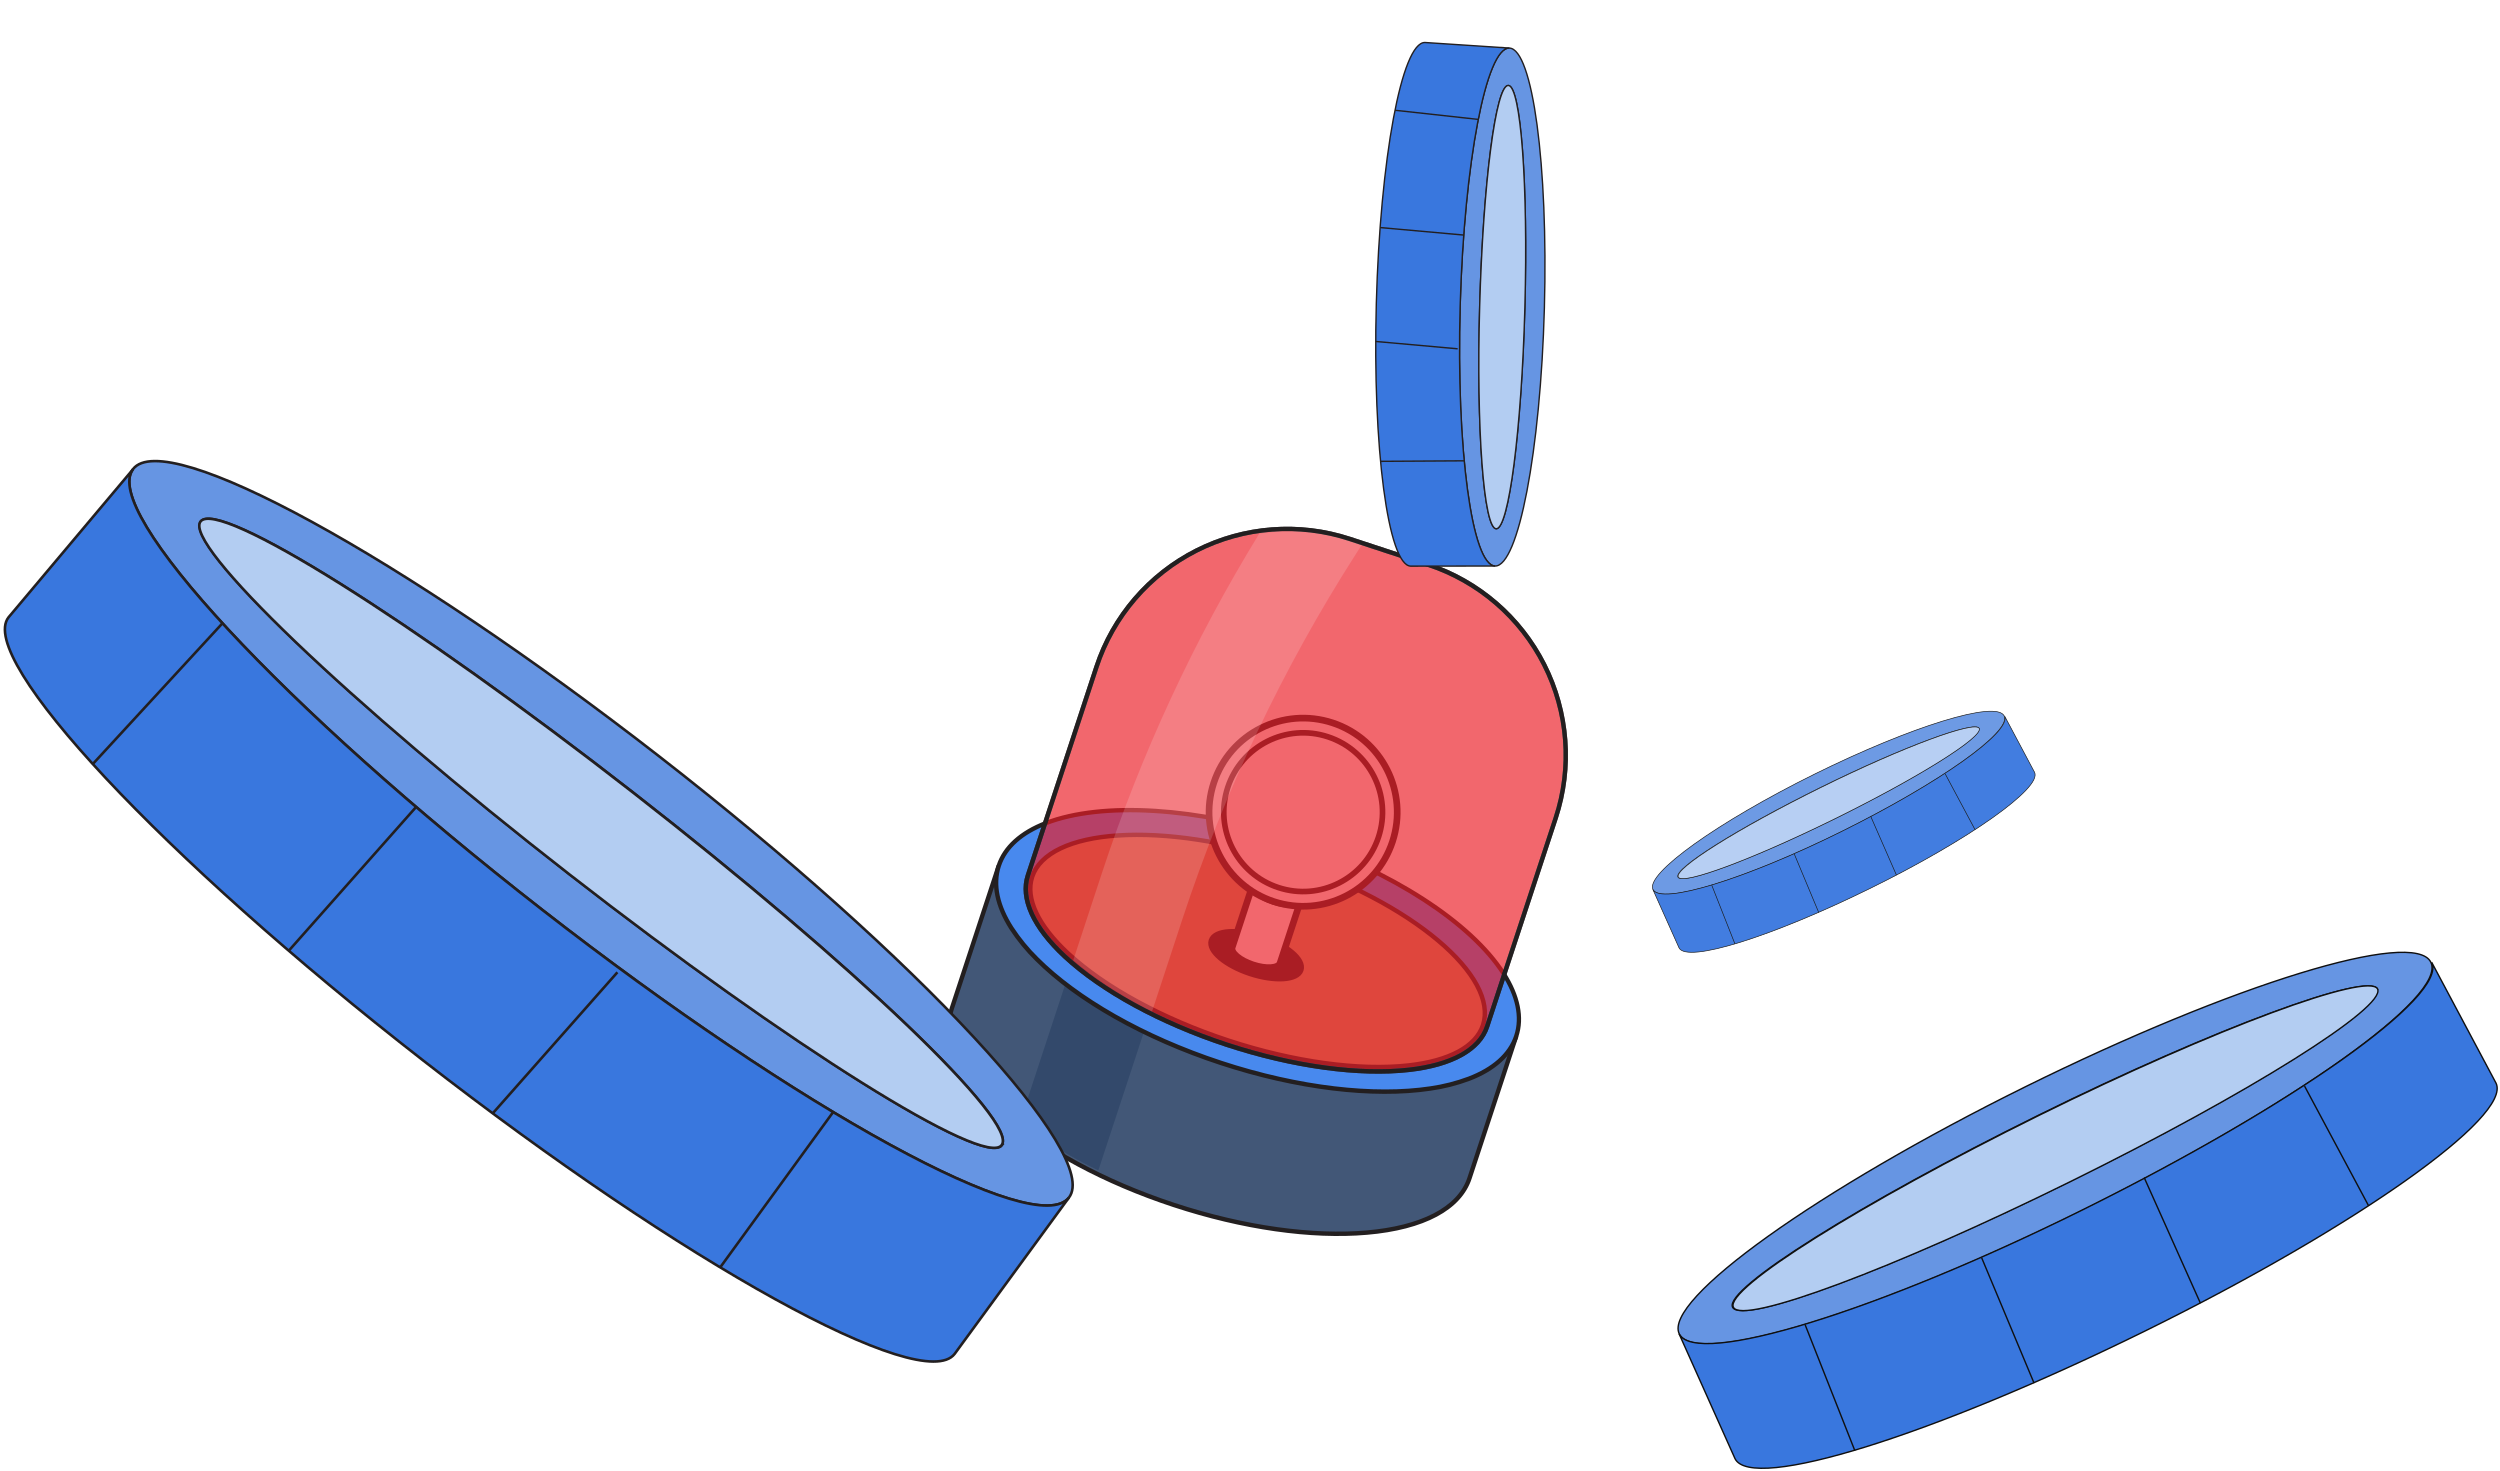 <svg width="510" height="300" viewBox="0 0 510 300" fill="none" xmlns="http://www.w3.org/2000/svg">
<g clip-path="url(#clip0_2096_24059)">
<path d="M250.329 212.852C236.913 208.44 224.917 201.908 217.416 194.93C211.09 189.045 208.436 183.266 209.948 178.668C213.369 168.267 237.054 166.677 262.752 175.13C288.451 183.582 306.567 198.921 303.146 209.322C301.633 213.924 296.071 216.996 287.483 217.976C277.272 219.128 263.73 217.26 250.329 212.852Z" fill="#C49A6C"/>
<path d="M262.682 175.299C288.315 183.73 306.338 198.937 302.944 209.254C301.395 213.965 295.651 216.845 287.434 217.785C277.635 218.899 264.324 217.26 250.384 212.675C236.445 208.09 224.76 201.508 217.535 194.795C211.474 189.17 208.568 183.433 210.117 178.722C213.512 168.401 237.042 166.865 262.675 175.297M262.794 174.932C250.355 170.841 238.012 168.944 228.038 169.597C217.954 170.254 211.465 173.449 209.773 178.593C208.236 183.264 210.905 189.108 217.272 195.043C224.791 202.038 236.814 208.587 250.251 213.007C263.689 217.426 277.233 219.287 287.455 218.127C296.119 217.14 301.717 214.015 303.255 209.34C304.947 204.196 301.625 197.774 293.896 191.258C286.257 184.812 275.198 179.012 262.758 174.92L262.794 174.932Z" fill="#231F20"/>
<path d="M299.079 241.068L299.363 240.205" stroke="#231F20" stroke-width="1.219" stroke-miterlimit="10"/>
<path d="M239.492 245.821C225.447 241.202 213.01 234.513 204.467 226.987C195.827 219.377 192.184 211.784 194.213 205.617L203.748 176.627L204.603 176.908C203.457 180.392 204.316 184.528 207.091 188.874C208.549 191.102 210.242 193.167 212.141 195.033C220.42 203.299 233.966 210.934 249.307 215.98C264.648 221.026 280.078 222.922 291.644 221.182C294.281 220.809 296.871 220.153 299.368 219.225C304.179 217.378 307.319 214.578 308.472 211.072L309.324 211.352L299.789 240.342C297.76 246.509 290.325 250.458 278.855 251.454C267.513 252.44 253.533 250.44 239.492 245.821Z" fill="#425777"/>
<path d="M308.891 211.21L299.356 240.199C295.285 252.577 268.542 254.904 239.625 245.393C210.708 235.882 190.561 218.132 194.632 205.754L204.167 176.765C202.934 180.514 203.924 184.753 206.707 189.11C208.182 191.367 209.896 193.458 211.821 195.347C219.832 203.348 233.153 211.138 249.16 216.403C265.168 221.668 280.509 223.305 291.705 221.622C294.376 221.246 296.999 220.581 299.526 219.64C304.347 217.788 307.658 214.959 308.891 211.21ZM309.743 211.49L308.039 210.93C306.937 214.282 303.883 217.006 299.204 218.803C296.737 219.72 294.178 220.366 291.571 220.731C280.073 222.46 264.714 220.571 249.442 215.548C234.17 210.525 220.684 202.926 212.454 194.708C210.576 192.867 208.902 190.829 207.462 188.628C204.761 184.403 203.92 180.399 205.023 177.046L203.315 176.484L193.78 205.474C191.692 211.823 195.38 219.584 204.164 227.323C212.75 234.887 225.245 241.607 239.345 246.245C253.445 250.883 267.486 252.891 278.886 251.9C290.546 250.894 298.12 246.829 300.208 240.48L309.743 211.49Z" fill="#231F20"/>
<path opacity="0.55" d="M233.596 209.78L224.061 238.77C218.404 236.056 213.037 232.776 208.04 228.982L217.575 199.992C222.572 203.787 227.94 207.066 233.596 209.78Z" fill="#273E61"/>
<path d="M249.02 216.832C233.552 211.744 219.882 204.02 211.507 195.666C209.555 193.755 207.817 191.639 206.321 189.353C203.394 184.759 202.504 180.376 203.738 176.626C204.971 172.876 208.3 169.868 213.372 167.918C224.987 163.451 244.401 164.689 264.038 171.148C283.676 177.607 300.037 188.136 306.73 198.624C309.657 203.218 310.547 207.602 309.314 211.351C308.08 215.101 304.75 218.113 299.68 220.06C297.12 221.011 294.464 221.683 291.759 222.062C280.071 223.83 264.489 221.92 249.02 216.832ZM262.54 175.726C237.188 167.388 213.861 168.797 210.549 178.866C209.112 183.235 211.731 188.764 217.848 194.468C225.286 201.388 237.195 207.867 250.527 212.252C263.858 216.637 277.284 218.491 287.382 217.338C295.711 216.39 301.085 213.47 302.517 209.116C305.829 199.046 287.897 184.066 262.54 175.726Z" fill="#4889EE"/>
<path d="M263.909 171.576C284.07 178.207 299.966 188.841 306.367 198.854C309.151 203.207 310.135 207.452 308.903 211.198C307.671 214.945 304.361 217.773 299.535 219.627C297.008 220.568 294.387 221.233 291.717 221.611C280.517 223.293 265.176 221.656 249.169 216.391C233.161 211.126 219.844 203.336 211.829 195.334C209.905 193.446 208.19 191.355 206.715 189.098C203.935 184.746 202.946 180.503 204.179 176.753C205.412 173.004 208.725 170.18 213.549 168.321C224.638 164.045 243.752 164.942 263.91 171.572M250.391 212.674C264.327 217.258 277.638 218.896 287.441 217.784C295.654 216.854 301.402 213.964 302.951 209.253C306.346 198.932 288.322 183.728 262.689 175.297C237.056 166.866 213.525 168.406 210.131 178.723C208.582 183.434 211.493 189.156 217.549 194.795C224.77 201.507 236.459 208.091 250.398 212.676M264.198 170.722C244.466 164.232 224.938 162.998 213.216 167.493C208.015 169.494 204.593 172.601 203.316 176.482C202.04 180.362 202.967 184.903 205.947 189.591C207.458 191.903 209.214 194.045 211.185 195.978C219.604 204.395 233.347 212.143 248.878 217.251C264.408 222.359 280.052 224.277 291.838 222.506C294.574 222.12 297.261 221.438 299.85 220.473C305.044 218.478 308.467 215.372 309.744 211.487C311.022 207.603 310.094 203.065 307.112 198.381C300.367 187.807 283.919 177.209 264.168 170.713L264.198 170.722ZM250.679 211.824C237.409 207.46 225.558 201.012 218.169 194.14C212.176 188.538 209.621 183.183 210.994 179.007C212.492 174.453 218.746 171.471 228.14 170.877C237.953 170.236 250.125 172.109 262.416 176.152C274.706 180.194 285.615 185.912 293.135 192.255C300.336 198.327 303.604 204.421 302.106 208.975C300.733 213.151 295.49 215.965 287.346 216.893C277.314 218.031 263.952 216.19 250.686 211.827L250.679 211.824Z" fill="#231F20"/>
<path d="M255.055 198.5C260.045 200.141 264.626 199.843 265.287 197.835C265.947 195.826 262.437 192.867 257.447 191.226C252.457 189.585 247.876 189.882 247.215 191.891C246.554 193.899 250.064 196.858 255.055 198.5Z" fill="#231F20" stroke="#231F20" stroke-width="1.309" stroke-miterlimit="10"/>
<path d="M265.381 183.555C265.022 184.647 262.55 184.802 259.849 183.914C257.148 183.025 255.252 181.429 255.61 180.341C255.968 179.252 258.441 179.093 261.142 179.982C263.844 180.87 265.738 182.47 265.381 183.555Z" fill="#ED1C24" stroke="#231F20" stroke-width="1.36" stroke-miterlimit="10"/>
<path d="M265.382 183.554L261.133 196.47C260.774 197.563 258.302 197.718 255.601 196.829C252.9 195.941 251.005 194.341 251.362 193.257L255.61 180.34C255.251 181.432 257.148 183.024 259.849 183.913C262.551 184.801 265.024 184.642 265.382 183.554Z" fill="white" stroke="#231F20" stroke-width="1.36" stroke-miterlimit="10"/>
<path d="M259.846 183.915C269.913 187.226 280.759 181.749 284.07 171.682C287.381 161.615 281.904 150.77 271.837 147.458C261.77 144.147 250.925 149.624 247.613 159.691C244.302 169.758 249.779 180.604 259.846 183.915Z" fill="white" stroke="#231F20" stroke-width="1.36" stroke-miterlimit="10"/>
<path d="M260.786 181.063C269.279 183.857 278.428 179.236 281.222 170.744C284.015 162.251 279.395 153.101 270.902 150.308C262.409 147.515 253.26 152.135 250.466 160.628C247.673 169.121 252.293 178.27 260.786 181.063Z" fill="white" stroke="#231F20" stroke-width="1.155" stroke-miterlimit="10"/>
<g opacity="0.67">
<path d="M250.249 213.11C236.801 208.686 224.771 202.132 217.239 195.128C210.829 189.166 208.152 183.295 209.701 178.588L223.699 136.03C227.1 125.727 234.449 117.195 244.134 112.304C253.819 107.413 265.048 106.564 275.359 109.942L291.279 115.179C301.582 118.58 310.115 125.93 315.006 135.615C319.897 145.299 320.748 156.529 317.37 166.84L303.372 209.398C301.825 214.102 296.182 217.24 287.487 218.233C277.268 219.399 263.693 217.532 250.249 213.11Z" fill="#EC1D25"/>
<path d="M291.14 115.605C296.189 117.265 300.862 119.904 304.892 123.37C308.921 126.837 312.229 131.063 314.625 135.808C317.021 140.552 318.46 145.723 318.858 151.023C319.256 156.324 318.606 161.651 316.945 166.7L302.947 209.258C301.398 213.969 295.654 216.849 287.437 217.789C277.638 218.903 264.327 217.264 250.387 212.679C236.448 208.094 224.763 201.512 217.538 194.799C211.48 189.175 208.571 183.437 210.12 178.726L224.118 136.168C225.779 131.119 228.418 126.446 231.885 122.416C235.353 118.386 239.579 115.079 244.325 112.684C249.07 110.288 254.241 108.85 259.542 108.453C264.843 108.056 270.17 108.707 275.219 110.369L291.14 115.605ZM291.421 114.749L275.501 109.513C265.073 106.091 253.713 106.947 243.916 111.895C234.119 116.842 226.686 125.475 223.251 135.899L209.253 178.457C207.647 183.339 210.365 189.377 216.912 195.464C224.49 202.511 236.58 209.102 250.097 213.548C263.615 217.994 277.246 219.863 287.539 218.694C296.417 217.681 302.193 214.433 303.798 209.554L317.801 166.982C321.222 156.554 320.365 145.194 315.418 135.397C310.471 125.601 301.838 118.168 291.415 114.731L291.421 114.749Z" fill="#231F20"/>
</g>
<path d="M291.139 115.605C296.189 117.265 300.862 119.904 304.892 123.37C308.921 126.837 312.229 131.063 314.625 135.808C317.021 140.552 318.459 145.723 318.858 151.023C319.256 156.324 318.606 161.651 316.945 166.7L302.947 209.258C301.397 213.969 295.653 216.849 287.437 217.789C277.638 218.903 264.327 217.264 250.387 212.679C236.447 208.094 224.762 201.512 217.538 194.799C211.48 189.175 208.571 183.437 210.12 178.726L224.118 136.168C225.779 131.119 228.418 126.446 231.885 122.416C235.352 118.386 239.579 115.079 244.325 112.684C249.07 110.288 254.241 108.85 259.542 108.453C264.842 108.056 270.17 108.707 275.219 110.369L291.139 115.605ZM291.421 114.749L275.501 109.513C265.073 106.091 253.713 106.947 243.916 111.895C234.119 116.842 226.686 125.475 223.25 135.899L209.252 178.457C207.647 183.339 210.365 189.377 216.912 195.464C224.49 202.511 236.58 209.102 250.097 213.548C263.615 217.994 277.245 219.863 287.538 218.694C296.417 217.681 302.193 214.433 303.798 209.554L317.8 166.982C321.222 156.554 320.365 145.194 315.418 135.397C310.47 125.601 301.837 118.168 291.415 114.731L291.421 114.749Z" fill="#231F20"/>
<path opacity="0.15" d="M277.767 111.2L276.604 113.021C261.707 136.302 249.803 161.368 241.172 187.626L235.013 206.353C228.595 203.137 223.128 199.556 218.937 195.898L224.781 178.132C232.76 153.872 243.535 130.624 256.89 108.856C263.12 107.926 269.481 108.469 275.463 110.442L277.767 111.2Z" fill="white"/>
<path d="M296.813 71.533L286.877 101.743" stroke="white" stroke-opacity="0.2" stroke-width="1.283" stroke-miterlimit="10"/>
<path d="M298.063 111.905L311.733 82.698" stroke="white" stroke-opacity="0.2" stroke-width="1.283" stroke-miterlimit="10"/>
<path d="M311.202 115.763L327.438 92.527" stroke="white" stroke-opacity="0.2" stroke-width="1.283" stroke-miterlimit="10"/>
<path d="M315.062 125.436L344.78 102.092" stroke="white" stroke-opacity="0.2" stroke-width="1.283" stroke-miterlimit="10"/>
<path d="M271.814 103.271L278.14 71.648" stroke="white" stroke-opacity="0.2" stroke-width="1.283" stroke-miterlimit="10"/>
<path d="M258.949 98.577L259.676 70.24" stroke="white" stroke-opacity="0.2" stroke-width="1.283" stroke-miterlimit="10"/>
<path d="M250.103 104.069L240.062 67.648" stroke="white" stroke-opacity="0.2" stroke-width="1.283" stroke-miterlimit="10"/>
</g>
<path d="M413.138 221.719C370.77 242.682 339.16 265.245 342.58 272.141C346 279.037 383.127 267.617 425.33 246.654C467.532 225.691 499.308 203.183 495.888 196.287C492.467 189.391 455.561 200.756 413.138 221.719ZM484.854 201.749C486.675 205.445 458.761 222.988 422.461 240.917C386.161 258.846 355.268 270.376 353.448 266.68C351.627 262.983 379.541 245.44 415.841 227.511C452.14 209.582 483.199 198.273 485.02 201.749H484.854Z" fill="#6695E3" stroke="#0F0F0F" stroke-width="0.289" stroke-miterlimit="10"/>
<path d="M485.02 201.748C486.841 205.444 458.926 222.987 422.627 240.916C386.327 258.845 355.434 270.375 353.614 266.679C351.793 262.983 379.707 245.44 416.007 227.51C452.306 209.581 483.2 198.272 485.02 201.748Z" fill="#B3CDF2" stroke="#0F0F0F" stroke-width="0.289" stroke-miterlimit="10"/>
<path d="M496.053 196.287L509.183 220.946C512.548 227.732 480.496 250.405 437.466 271.589C394.436 292.773 357.364 304.413 353.944 297.573L342.525 272.086C345.945 278.982 383.072 267.562 425.274 246.599C467.477 225.636 499.473 203.183 496.053 196.287Z" fill="#3977DE" stroke="#0F0F0F" stroke-width="0.289" stroke-miterlimit="10"/>
<path d="M470.125 221.555L483.2 245.993" stroke="#0F0F0F" stroke-width="0.289" stroke-miterlimit="10"/>
<path d="M448.887 265.856L437.414 240.227" stroke="#0F0F0F" stroke-width="0.289" stroke-miterlimit="10"/>
<path d="M414.958 282.179L404.256 256.582" stroke="#0F0F0F" stroke-width="0.289" stroke-miterlimit="10"/>
<path d="M378.381 295.917L368.23 270.209" stroke="#0F0F0F" stroke-width="0.289" stroke-miterlimit="10"/>
<g opacity="0.95">
<path d="M370.178 157.916C350.382 167.711 335.613 178.253 337.211 181.475C338.809 184.697 356.156 179.361 375.874 169.566C395.592 159.772 410.439 149.256 408.841 146.034C407.242 142.812 389.999 148.121 370.178 157.916ZM403.685 148.585C404.536 150.312 391.494 158.509 374.534 166.886C357.573 175.263 343.139 180.65 342.289 178.923C341.438 177.196 354.48 168.999 371.44 160.622C388.401 152.245 402.912 146.961 403.763 148.585H403.685Z" fill="#6695E3" stroke="#0F0F0F" stroke-width="0.135" stroke-miterlimit="10"/>
<path d="M403.763 148.586C404.614 150.313 391.571 158.509 374.611 166.886C357.651 175.263 343.217 180.65 342.366 178.923C341.516 177.196 354.558 169 371.518 160.623C388.478 152.246 402.913 146.962 403.763 148.586Z" fill="#B3CDF2" stroke="#0F0F0F" stroke-width="0.135" stroke-miterlimit="10"/>
<path d="M408.917 146.033L415.052 157.555C416.624 160.725 401.649 171.319 381.544 181.217C361.439 191.114 344.118 196.553 342.52 193.357L337.184 181.449C338.782 184.67 356.129 179.335 375.847 169.54C395.565 159.746 410.515 149.255 408.917 146.033Z" fill="#3977DE" stroke="#0F0F0F" stroke-width="0.135" stroke-miterlimit="10"/>
<path d="M396.804 157.838L402.912 169.256" stroke="#0F0F0F" stroke-width="0.135" stroke-miterlimit="10"/>
<path d="M386.881 178.539L381.626 166.535" stroke="#0F0F0F" stroke-width="0.135" stroke-miterlimit="10"/>
<path d="M371.028 186.165L366.028 174.205" stroke="#0F0F0F" stroke-width="0.135" stroke-miterlimit="10"/>
<path d="M353.937 192.584L349.195 180.572" stroke="#0F0F0F" stroke-width="0.135" stroke-miterlimit="10"/>
</g>
<g filter="url(#filter0_f_2096_24059)">
<path d="M315.054 62.853C315.845 33.704 312.653 9.951 307.901 9.805C303.149 9.66 298.689 33.228 297.872 62.399C297.054 91.57 300.267 115.349 304.998 115.469C309.728 115.588 314.258 92.051 315.054 62.853ZM305.226 107.87C302.693 107.794 301.151 87.491 301.852 62.518C302.553 37.546 305.14 17.328 307.695 17.431C310.25 17.533 311.748 37.783 311.073 62.734C310.399 87.685 307.785 107.924 305.226 107.87Z" fill="#6695E3" stroke="#231F20" stroke-width="0.289" stroke-miterlimit="10"/>
<path d="M305.226 107.87C302.693 107.794 301.152 87.492 301.853 62.519C302.554 37.546 305.141 17.329 307.696 17.431C310.25 17.534 311.749 37.784 311.074 62.735C310.399 87.686 307.786 107.925 305.226 107.87Z" fill="#B3CDF2" stroke="#231F20" stroke-width="0.289" stroke-miterlimit="10"/>
<path d="M304.998 115.468L287.769 115.492C283.192 115.291 279.971 91.342 280.768 61.878C281.566 32.415 285.953 8.598 290.688 8.669L307.901 9.804C303.171 9.685 298.689 33.227 297.871 62.398C297.054 91.569 300.267 115.348 304.998 115.468Z" fill="#3977DE" stroke="#231F20" stroke-width="0.289" stroke-miterlimit="10"/>
<path d="M298.706 94.006L281.59 94.114" stroke="#231F20" stroke-width="0.289" stroke-miterlimit="10"/>
<path d="M280.645 69.659L297.363 71.157" stroke="#231F20" stroke-width="0.289" stroke-miterlimit="10"/>
<path d="M281.541 46.422L298.595 47.952" stroke="#231F20" stroke-width="0.289" stroke-miterlimit="10"/>
<path d="M284.609 22.5L301.534 24.357" stroke="#231F20" stroke-width="0.289" stroke-miterlimit="10"/>
</g>
<path d="M134.696 154.471C81.968 113.452 33.84 87.106 27.149 95.679C20.458 104.252 57.817 144.469 110.545 185.522C163.273 226.576 211.401 252.887 218.058 244.314C224.714 235.741 187.424 195.524 134.696 154.471ZM204.396 233.615C200.911 238.215 161.322 213.472 116.191 178.343C71.06 143.214 37.395 110.978 40.984 106.378C44.574 101.777 84.059 126.521 129.155 161.65C174.251 196.779 207.916 229.015 204.327 233.615H204.396Z" fill="#6695E3" stroke="#231F20" stroke-width="0.535" stroke-miterlimit="10"/>
<path d="M204.327 233.614C200.842 238.214 161.252 213.471 116.121 178.342C70.99 143.213 37.325 110.977 40.915 106.377C44.505 101.776 83.99 126.52 129.086 161.649C174.182 196.778 207.916 229.014 204.327 233.614Z" fill="#B3CDF2" stroke="#231F20" stroke-width="0.535" stroke-miterlimit="10"/>
<path d="M218.058 244.316L194.743 276.203C188.191 284.637 139.645 257.837 86.359 216.366C33.074 174.894 -4.843 134.364 1.743 125.93L27.149 95.715C20.493 104.288 57.817 144.505 110.545 185.558C163.274 226.612 211.401 252.889 218.058 244.316Z" fill="#3977DE" stroke="#231F20" stroke-width="0.535" stroke-miterlimit="10"/>
<path d="M169.966 226.854L146.93 258.532" stroke="#231F20" stroke-width="0.535" stroke-miterlimit="10"/>
<path d="M100.544 227.097L125.95 198.346" stroke="#231F20" stroke-width="0.535" stroke-miterlimit="10"/>
<path d="M58.933 193.92L84.897 164.611" stroke="#231F20" stroke-width="0.535" stroke-miterlimit="10"/>
<path d="M18.959 155.83L45.411 127.113" stroke="#231F20" stroke-width="0.535" stroke-miterlimit="10"/>
<defs>
<filter id="filter0_f_2096_24059" x="276.955" y="4.979" width="41.91" height="114.205" filterUnits="userSpaceOnUse" color-interpolation-filters="sRGB">
<feFlood flood-opacity="0" result="BackgroundImageFix"/>
<feBlend mode="normal" in="SourceGraphic" in2="BackgroundImageFix" result="shape"/>
<feGaussianBlur stdDeviation="1.773" result="effect1_foregroundBlur_2096_24059"/>
</filter>
<clipPath id="clip0_2096_24059">
<rect width="123.738" height="199.351" fill="white" transform="translate(238.037 52.201) rotate(18.207)"/>
</clipPath>
</defs>
</svg>
